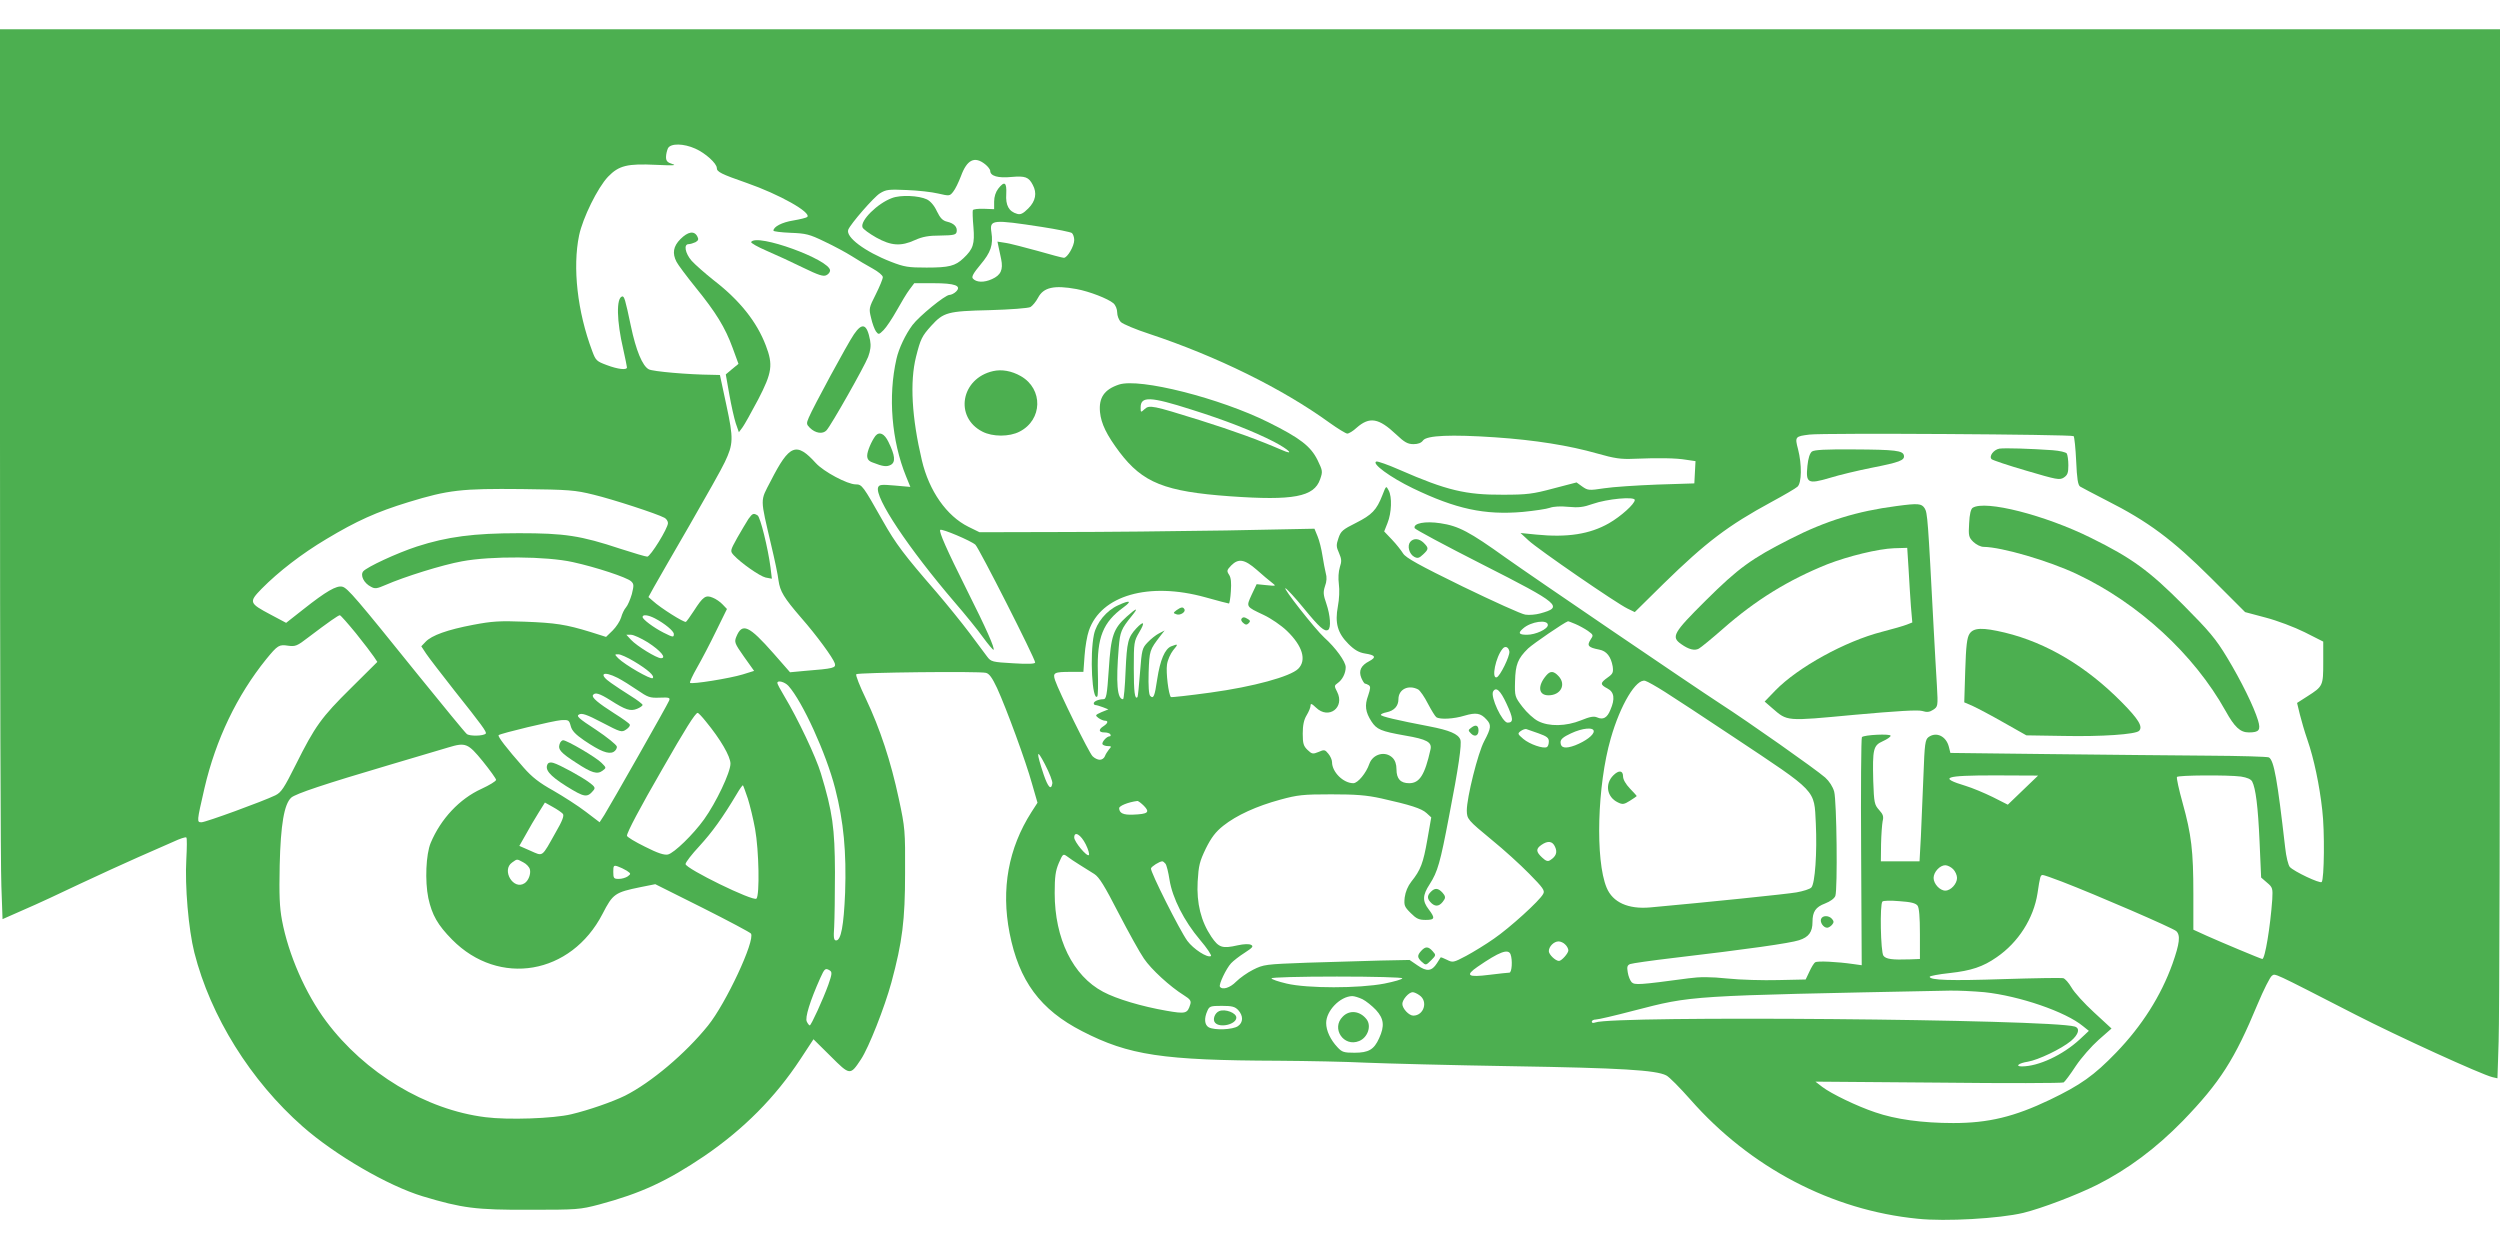 <?xml version="1.0" standalone="no"?>
<!DOCTYPE svg PUBLIC "-//W3C//DTD SVG 20010904//EN"
 "http://www.w3.org/TR/2001/REC-SVG-20010904/DTD/svg10.dtd">
<svg version="1.0" xmlns="http://www.w3.org/2000/svg"
 width="1280pt" height="640pt" viewBox="0 0 1280 640"
 preserveAspectRatio="xMidYMid meet">
<g transform="translate(0,640) scale(0.1,-0.1)"
fill="#4caf50" stroke="none">
<path d="M0 4143 c0 -1160 3 -2185 7 -2279 l6 -170 111 49 c61 26 190 86 286
132 96 45 229 106 295 135 66 29 148 65 182 80 34 16 64 26 67 22 4 -3 3 -53
0 -111 -8 -136 11 -359 41 -478 83 -327 288 -656 555 -891 166 -146 436 -303
614 -357 203 -61 272 -70 546 -69 246 0 259 1 358 27 213 57 347 119 538 248
202 138 363 300 492 496 l67 102 88 -87 c99 -99 100 -99 155 -16 40 60 121
266 156 394 56 208 70 318 70 560 1 217 0 231 -32 380 -41 192 -96 359 -169
513 -31 64 -53 120 -49 125 9 9 630 16 664 7 17 -4 32 -25 57 -78 48 -105 148
-377 179 -490 l28 -97 -31 -48 c-118 -185 -156 -393 -112 -619 48 -245 157
-393 372 -503 239 -123 411 -149 1004 -151 149 -1 351 -5 450 -10 99 -4 435
-13 747 -18 557 -9 736 -20 789 -47 15 -7 70 -63 124 -124 306 -348 724 -567
1164 -610 142 -15 418 1 540 30 94 23 273 91 379 144 158 80 301 187 438 327
191 198 265 314 383 598 31 74 64 139 73 145 19 12 -7 24 428 -199 214 -110
646 -307 701 -320 l26 -6 6 188 c4 103 7 1312 7 2686 l0 2497 -6400 0 -6400 0
0 -2107z m3560 1496 c52 -23 110 -76 110 -99 0 -20 22 -31 154 -77 166 -58
332 -151 309 -174 -4 -4 -37 -12 -72 -18 -57 -9 -101 -32 -101 -52 0 -4 39 -9
88 -11 78 -3 96 -7 174 -45 47 -22 110 -56 140 -75 29 -19 77 -47 106 -63 29
-16 52 -35 52 -44 0 -9 -16 -48 -36 -88 -35 -69 -36 -73 -24 -121 6 -28 18
-59 25 -69 13 -17 15 -17 39 7 14 14 44 59 67 100 23 41 52 90 66 108 l24 32
98 0 c111 0 146 -13 116 -43 -9 -9 -25 -17 -34 -17 -22 0 -155 -109 -189 -154
-36 -48 -70 -120 -82 -173 -44 -193 -25 -420 49 -602 l22 -54 -79 7 c-69 6
-80 5 -86 -9 -19 -51 155 -312 393 -590 52 -60 117 -140 144 -178 27 -37 52
-66 54 -64 7 8 -36 106 -137 307 -104 208 -144 299 -136 307 7 8 158 -56 180
-76 18 -16 306 -583 306 -603 0 -7 -36 -9 -112 -4 -107 6 -114 8 -133 33 -11
15 -52 70 -91 122 -40 53 -116 147 -170 210 -165 190 -208 247 -274 364 -102
180 -106 187 -139 187 -42 0 -164 65 -204 109 -100 110 -135 96 -231 -92 -55
-106 -55 -81 3 -330 17 -71 34 -151 37 -179 8 -56 27 -88 116 -191 79 -90 163
-205 172 -233 7 -24 -4 -27 -154 -39 l-75 -7 -85 97 c-126 143 -160 158 -190
85 -11 -27 -9 -34 39 -102 l52 -73 -58 -18 c-65 -20 -262 -52 -270 -43 -3 3
13 38 36 78 23 40 67 124 97 186 l56 114 -22 23 c-12 13 -35 29 -51 35 -36 15
-49 6 -96 -67 -18 -28 -37 -54 -41 -57 -9 -5 -130 71 -169 107 l-23 20 28 51
c16 28 97 170 182 316 84 146 166 291 181 324 44 93 45 120 8 292 l-33 154
-40 1 c-122 1 -304 17 -324 28 -33 17 -66 98 -92 222 -29 138 -34 154 -45 151
-30 -8 -28 -125 6 -270 10 -46 19 -88 19 -93 0 -15 -46 -10 -104 12 -51 19
-56 23 -74 72 -76 202 -101 428 -67 592 19 90 95 244 148 300 56 58 99 68 246
61 86 -4 108 -3 84 4 -26 8 -33 16 -33 36 0 14 5 34 10 45 14 26 80 25 140 -2z
m1484 -80 c14 -11 26 -27 26 -34 0 -26 40 -38 109 -31 70 6 88 0 109 -41 22
-41 15 -82 -23 -120 -27 -27 -40 -33 -57 -28 -43 12 -60 44 -56 102 3 60 -9
68 -41 27 -13 -17 -21 -41 -21 -66 l0 -39 -52 2 c-29 1 -55 -2 -57 -7 -2 -5
-1 -44 3 -87 7 -86 -1 -112 -51 -159 -42 -40 -74 -48 -189 -48 -93 0 -114 3
-183 30 -133 52 -232 126 -218 164 12 30 131 167 162 186 32 20 46 21 138 17
56 -2 128 -10 161 -18 56 -13 59 -13 76 9 11 13 28 49 40 80 31 85 70 104 124
61z m291 -321 c77 -12 146 -26 153 -31 6 -5 12 -21 12 -36 0 -31 -35 -91 -53
-91 -7 0 -67 16 -133 35 -65 18 -139 37 -163 41 l-44 7 6 -29 c4 -16 9 -44 13
-61 11 -54 -2 -82 -47 -102 -41 -19 -81 -17 -98 3 -8 9 4 29 39 71 53 63 66
101 56 166 -10 65 4 66 259 27z m177 -318 c65 -12 161 -49 189 -73 11 -10 19
-30 19 -47 0 -16 8 -38 19 -49 10 -10 76 -38 147 -61 343 -114 679 -279 922
-455 42 -30 83 -55 90 -55 8 0 30 13 48 30 66 58 113 50 202 -34 43 -41 60
-50 89 -50 23 0 40 6 49 19 19 26 144 31 368 16 206 -14 380 -42 524 -83 88
-25 121 -30 187 -27 126 5 216 4 268 -5 l48 -7 -3 -57 -3 -57 -190 -6 c-104
-4 -227 -12 -272 -19 -78 -12 -83 -11 -112 9 l-29 21 -119 -31 c-104 -28 -135
-32 -258 -32 -190 -1 -288 22 -528 127 -59 26 -113 45 -120 43 -27 -9 71 -81
187 -137 220 -106 367 -138 563 -121 60 6 122 15 138 21 19 7 55 9 95 5 52 -5
77 -2 125 15 74 26 215 39 215 20 0 -20 -71 -84 -132 -119 -98 -56 -213 -74
-373 -58 l-80 8 41 -38 c48 -45 452 -323 507 -349 l37 -18 147 145 c218 213
330 298 553 419 63 34 123 69 133 78 22 19 23 114 3 192 -17 64 -15 66 59 75
75 9 1342 1 1352 -8 4 -5 10 -62 13 -128 4 -91 9 -122 20 -130 8 -5 69 -37
135 -71 214 -108 338 -201 535 -397 l175 -175 105 -28 c58 -15 148 -49 200
-75 l95 -48 0 -106 c0 -120 -1 -123 -81 -174 l-53 -34 14 -58 c8 -32 25 -91
39 -131 33 -95 62 -232 76 -360 13 -106 10 -355 -3 -368 -9 -9 -142 54 -163
77 -8 9 -19 52 -24 100 -40 348 -57 445 -83 461 -7 4 -147 8 -312 9 -165 1
-529 5 -809 8 l-510 6 -8 32 c-14 54 -64 78 -104 49 -17 -13 -20 -32 -26 -198
-4 -101 -10 -240 -13 -310 l-7 -128 -99 0 -99 0 1 88 c1 48 5 101 8 117 6 24
3 35 -18 58 -24 27 -26 36 -30 148 -4 164 0 182 49 204 22 10 40 22 40 28 0
11 -135 5 -147 -7 -4 -4 -6 -269 -4 -588 l3 -580 -43 6 c-83 12 -184 17 -195
9 -7 -4 -20 -26 -30 -48 l-19 -40 -140 -3 c-77 -2 -194 1 -260 8 -88 9 -142 9
-200 1 -253 -34 -275 -35 -291 -20 -8 9 -17 31 -20 51 -5 28 -2 36 12 42 11 4
109 18 219 31 384 45 600 76 646 91 50 16 69 42 69 94 0 52 16 76 64 94 28 11
48 26 53 39 12 35 7 486 -6 534 -7 25 -25 53 -46 72 -52 45 -390 283 -540 380
-143 93 -960 649 -1095 745 -187 134 -242 163 -335 177 -78 12 -140 0 -132
-25 1 -6 158 -90 347 -186 400 -203 416 -218 295 -251 -22 -6 -55 -9 -75 -6
-19 2 -164 68 -321 144 -225 110 -291 147 -305 169 -10 16 -35 48 -57 71 l-40
42 17 43 c21 52 24 134 6 167 -13 25 -13 25 -32 -24 -30 -77 -54 -101 -135
-142 -68 -34 -78 -42 -90 -78 -12 -35 -12 -44 3 -77 13 -30 14 -42 4 -72 -7
-23 -9 -56 -5 -87 4 -29 2 -77 -5 -113 -16 -86 -2 -137 54 -193 31 -31 54 -44
85 -49 53 -8 59 -19 22 -39 -43 -22 -56 -49 -41 -86 7 -16 15 -29 19 -29 3 0
12 -4 19 -8 10 -7 9 -17 -3 -53 -19 -51 -14 -85 17 -133 27 -41 48 -50 172
-72 112 -19 139 -34 130 -72 -29 -130 -56 -172 -109 -172 -44 0 -65 22 -65 71
0 26 -7 46 -20 59 -37 37 -101 20 -119 -31 -16 -47 -59 -99 -82 -99 -51 0
-109 57 -109 108 0 11 -8 30 -19 43 -17 21 -21 22 -50 9 -29 -12 -34 -11 -56
10 -21 20 -25 33 -25 84 0 43 6 71 20 94 11 18 20 40 20 49 0 13 6 11 28 -10
65 -63 149 1 108 81 -15 29 -15 32 2 44 25 17 42 51 42 82 0 28 -51 99 -110
152 -47 43 -216 258 -198 252 7 -3 49 -48 93 -102 81 -99 107 -122 125 -111
16 10 11 75 -9 134 -16 46 -17 59 -7 90 9 23 10 47 4 66 -4 17 -12 57 -17 90
-5 33 -16 78 -25 99 l-16 39 -453 -9 c-248 -4 -634 -8 -857 -8 l-405 -1 -57
28 c-111 55 -201 183 -238 340 -52 220 -62 402 -30 530 23 91 30 106 78 159
63 69 83 75 298 80 106 3 199 10 210 16 10 6 28 27 39 48 28 53 82 65 197 44z
m-2472 -1053 c99 -24 323 -97 362 -118 10 -5 18 -18 18 -27 0 -27 -90 -172
-106 -172 -8 0 -69 18 -137 40 -205 68 -286 80 -520 80 -232 0 -367 -18 -522
-68 -104 -34 -256 -105 -275 -127 -17 -20 3 -61 39 -79 21 -12 31 -10 75 9 96
42 291 103 391 121 148 28 434 26 568 -4 119 -26 276 -78 298 -98 15 -14 15
-21 4 -66 -8 -27 -21 -58 -30 -68 -9 -10 -20 -33 -25 -52 -6 -19 -25 -48 -43
-66 l-34 -33 -79 25 c-127 39 -180 47 -339 53 -127 5 -167 2 -262 -16 -132
-25 -213 -54 -244 -87 l-22 -23 25 -38 c14 -21 79 -105 144 -188 140 -176 168
-214 161 -221 -12 -13 -83 -14 -97 -2 -9 7 -121 144 -250 303 -314 390 -361
445 -387 451 -29 8 -84 -24 -199 -115 l-89 -70 -79 42 c-111 59 -113 64 -46
133 86 87 205 179 331 254 155 93 257 139 420 189 206 63 272 70 579 67 244
-3 273 -5 370 -29z m3394 -384 c30 -27 65 -56 78 -66 23 -18 23 -18 -28 -13
l-50 5 -26 -55 c-28 -62 -30 -59 63 -103 36 -17 89 -53 118 -81 80 -77 102
-150 58 -194 -40 -40 -230 -92 -449 -122 -109 -15 -200 -25 -203 -23 -12 13
-26 126 -20 166 3 24 18 56 31 73 28 33 27 35 -9 21 -33 -13 -57 -70 -72 -168
-13 -89 -19 -103 -36 -86 -7 7 -10 50 -8 120 4 113 5 115 60 187 l22 28 -29
-15 c-16 -8 -42 -29 -58 -46 -28 -29 -30 -37 -39 -153 -5 -68 -11 -125 -13
-127 -14 -15 -19 27 -19 147 0 132 1 139 28 185 31 52 24 61 -15 20 -43 -47
-48 -68 -55 -218 -3 -80 -9 -145 -13 -145 -30 0 -37 82 -22 265 7 81 12 94 68
163 35 43 24 41 -27 -5 -69 -62 -81 -98 -92 -270 -9 -135 -13 -153 -28 -153
-24 0 -49 -11 -49 -21 0 -5 4 -9 9 -9 5 0 22 -5 38 -11 l28 -11 -35 -14 c-33
-15 -34 -16 -16 -30 11 -8 26 -14 33 -14 19 0 16 -13 -7 -28 -27 -17 -25 -32
4 -32 14 0 28 -4 31 -10 3 -5 2 -10 -4 -10 -15 0 -42 -31 -36 -41 4 -5 16 -9
27 -9 19 0 20 -2 6 -17 -8 -10 -18 -26 -21 -35 -4 -10 -15 -18 -26 -18 -11 0
-27 8 -37 18 -18 17 -173 332 -192 389 -13 39 -5 43 82 43 l63 0 6 83 c3 45
13 103 22 128 62 181 307 251 596 171 64 -18 118 -32 121 -32 3 0 8 28 10 63
3 43 1 69 -9 84 -13 20 -12 24 11 48 37 37 68 32 130 -22z m-4612 -325 c41
-51 82 -105 92 -120 l18 -27 -134 -133 c-153 -151 -185 -196 -283 -392 -61
-122 -75 -143 -105 -158 -64 -31 -357 -138 -378 -138 -25 0 -25 1 15 175 58
249 166 474 316 660 59 72 66 76 112 69 37 -5 46 -2 104 43 103 78 153 113
161 113 4 0 41 -42 82 -92z m1531 76 c50 -26 97 -65 97 -80 0 -18 -3 -18 -53
7 -51 26 -107 68 -107 80 0 14 28 11 63 -7z m4572 -34 c0 -21 -63 -50 -107
-50 -42 0 -47 9 -20 32 40 36 127 48 127 18z m141 5 c19 -8 48 -24 64 -35 29
-21 29 -22 13 -46 -19 -30 -11 -39 45 -50 38 -7 60 -36 69 -86 4 -31 1 -38
-26 -57 -39 -28 -39 -36 -1 -56 35 -18 40 -53 15 -110 -16 -40 -37 -52 -68
-38 -16 7 -36 4 -82 -15 -77 -31 -164 -33 -220 -4 -22 11 -58 44 -80 73 -39
51 -40 54 -38 130 2 87 14 117 67 169 27 25 183 132 204 139 1 1 19 -6 38 -14z
m-4749 -94 c65 -42 98 -81 67 -81 -22 0 -123 62 -153 94 l-24 26 24 0 c13 0
52 -18 86 -39z m4411 -47 c3 -23 -48 -127 -65 -132 -28 -8 -5 104 30 146 13
17 31 10 35 -14z m-4482 -50 c72 -43 107 -75 96 -86 -9 -9 -143 68 -177 102
-19 20 -19 20 1 20 11 0 47 -16 80 -36z m-83 -85 c23 -12 68 -40 100 -62 54
-37 64 -41 114 -39 49 2 55 0 49 -15 -8 -21 -298 -531 -332 -586 l-24 -37 -71
54 c-39 30 -114 78 -166 108 -72 40 -109 69 -152 118 -89 101 -134 160 -128
166 9 9 280 74 321 77 37 2 40 0 48 -30 6 -24 24 -43 69 -74 83 -56 124 -72
150 -59 11 6 19 19 17 28 -2 9 -50 48 -107 86 -89 58 -102 70 -86 78 14 8 39
0 117 -41 96 -50 101 -52 124 -36 14 9 22 21 18 26 -3 6 -38 31 -78 56 -83 53
-118 82 -110 94 10 16 33 9 89 -26 78 -50 103 -58 137 -44 15 6 28 15 28 20 0
4 -27 25 -61 46 -33 21 -78 50 -100 66 -67 46 -43 65 34 26z m5362 -72 c44
-28 202 -131 350 -230 433 -288 413 -267 422 -443 7 -148 -4 -309 -23 -328 -7
-8 -42 -19 -76 -25 -52 -9 -452 -50 -749 -77 -113 -10 -192 26 -223 101 -59
141 -48 525 21 764 49 172 131 309 177 295 11 -3 57 -29 101 -57z m-4488 31
c71 -79 193 -345 239 -525 44 -172 58 -325 51 -534 -7 -169 -21 -244 -46 -244
-12 0 -14 14 -10 70 2 39 4 165 4 280 -1 225 -12 307 -72 505 -25 84 -119 282
-187 395 -20 33 -36 63 -36 68 0 16 38 6 57 -15z m3224 -18 c10 -6 33 -39 50
-73 18 -34 37 -65 43 -69 19 -13 90 -9 145 8 58 17 82 13 111 -19 27 -28 25
-44 -11 -112 -32 -60 -89 -288 -89 -355 1 -44 4 -48 130 -152 58 -47 143 -124
189 -171 72 -73 82 -87 72 -104 -17 -34 -173 -175 -252 -229 -41 -29 -105 -68
-142 -88 -66 -35 -69 -35 -99 -20 -16 8 -31 14 -32 12 -1 -2 -10 -15 -19 -30
-26 -41 -52 -44 -99 -11 l-41 28 -151 -3 c-83 -2 -251 -7 -373 -11 -215 -8
-223 -9 -277 -36 -30 -15 -69 -43 -87 -61 -31 -32 -71 -44 -83 -26 -7 11 32
93 57 120 11 12 43 37 70 54 40 26 46 33 33 40 -10 6 -37 5 -69 -2 -79 -18
-97 -12 -135 44 -53 79 -76 171 -70 282 5 84 10 103 42 170 28 56 50 85 89
116 68 54 171 101 293 134 88 24 116 27 259 27 126 0 181 -4 258 -21 147 -33
205 -51 231 -75 l24 -22 -20 -114 c-21 -120 -34 -155 -82 -215 -18 -23 -30
-52 -34 -81 -4 -41 -2 -47 31 -80 29 -29 42 -35 76 -35 48 0 50 9 16 54 -33
43 -32 72 5 129 41 64 54 110 99 347 49 251 66 371 58 393 -11 29 -55 48 -159
68 -167 32 -248 51 -248 59 0 4 13 10 29 13 39 8 61 32 61 67 0 51 51 76 101
50z m452 -72 c36 -77 37 -98 6 -98 -27 0 -90 134 -74 160 15 25 37 5 68 -62z
m-4099 -92 c75 -91 126 -179 126 -216 0 -45 -74 -200 -135 -285 -56 -78 -153
-172 -185 -180 -19 -4 -51 6 -118 40 -51 25 -92 50 -92 56 0 17 66 142 181
341 116 203 169 288 181 288 4 0 23 -20 42 -44z m4264 -61 c42 -15 52 -23 52
-41 0 -13 -4 -26 -10 -29 -17 -10 -88 14 -121 42 -29 25 -30 27 -13 40 10 7
23 12 29 10 5 -2 34 -12 63 -22z m282 11 c0 -20 -42 -51 -95 -72 -51 -19 -75
-14 -75 16 0 15 14 27 53 45 59 28 117 33 117 11z m-5688 -154 c37 -46 68 -89
68 -95 -1 -7 -34 -27 -75 -46 -112 -51 -208 -153 -260 -277 -24 -58 -30 -194
-12 -282 19 -87 48 -138 122 -213 240 -243 609 -180 770 132 53 103 63 110
195 137 l75 15 242 -121 c133 -67 244 -126 248 -132 22 -36 -128 -357 -220
-471 -115 -143 -292 -292 -425 -359 -63 -31 -186 -74 -275 -95 -91 -22 -324
-30 -440 -15 -305 38 -617 226 -815 491 -106 142 -193 341 -226 516 -13 70
-15 129 -12 283 5 209 23 313 59 346 22 20 172 70 504 168 138 41 273 81 300
89 89 27 101 22 177 -71z m2916 -113 c-6 -37 -22 -20 -44 44 -40 120 -38 139
6 54 23 -44 40 -88 38 -98z m4970 -34 l-78 -75 -77 39 c-43 21 -105 47 -138
57 -142 43 -111 54 148 54 l222 -1 -77 -74z m1116 69 c31 -5 50 -13 57 -25 18
-35 30 -126 38 -309 l8 -183 30 -26 c29 -24 30 -30 27 -86 -10 -140 -37 -305
-51 -305 -6 0 -214 87 -285 119 l-68 31 0 183 c0 221 -10 304 -55 466 -19 68
-32 128 -29 133 6 9 260 11 328 2z m-7645 -113 c11 -35 28 -105 37 -155 20
-111 24 -339 7 -357 -16 -16 -363 154 -363 177 0 9 32 50 71 92 65 71 118 144
192 268 15 26 29 45 31 43 2 -2 13 -33 25 -68z m2028 -37 c32 -33 21 -42 -56
-45 -49 -2 -70 7 -71 33 0 12 46 31 93 37 4 1 20 -11 34 -25z m-2975 -41 c7
-9 -2 -35 -37 -95 -73 -130 -63 -123 -129 -94 l-57 25 33 58 c17 32 47 82 65
111 l33 53 41 -23 c22 -12 45 -28 51 -35z m2677 -156 c13 -26 20 -51 16 -55
-10 -10 -75 68 -75 90 0 35 34 15 59 -35z m2403 -13 c13 -28 5 -49 -25 -68
-12 -8 -22 -5 -42 14 -31 29 -32 44 -3 64 33 23 57 20 70 -10z m-2434 -92 c24
-15 57 -36 75 -47 25 -16 52 -60 124 -200 51 -98 109 -203 130 -233 37 -55
134 -144 205 -188 32 -20 38 -29 32 -47 -14 -47 -24 -49 -122 -32 -126 22
-255 60 -324 97 -155 82 -248 272 -248 505 0 84 4 114 21 154 21 48 22 49 43
34 11 -9 40 -28 64 -43z m-2849 13 c16 -8 31 -24 34 -36 6 -23 -7 -58 -27 -71
-57 -38 -120 67 -64 106 27 19 23 19 57 1z m3288 -7 c6 -7 15 -44 21 -83 15
-93 74 -210 156 -307 36 -42 61 -80 56 -83 -18 -11 -90 36 -121 78 -39 54
-191 356 -186 371 3 10 44 36 58 36 4 0 11 -6 16 -12z m-2758 -36 c22 -15 22
-16 5 -29 -10 -7 -30 -13 -46 -13 -25 0 -28 3 -28 36 0 32 2 35 23 28 12 -4
33 -14 46 -22z m6791 8 c11 -11 20 -31 20 -45 0 -30 -32 -65 -60 -65 -28 0
-60 35 -60 65 0 30 32 65 60 65 11 0 29 -9 40 -20z m557 -64 c179 -69 567
-237 585 -253 23 -21 18 -63 -19 -168 -59 -164 -156 -317 -288 -454 -114 -118
-182 -166 -340 -242 -182 -87 -314 -119 -494 -119 -159 0 -296 19 -400 55 -93
31 -225 95 -271 130 l-35 27 630 -5 c347 -4 635 -3 641 1 6 4 34 41 62 84 28
42 81 102 117 134 l66 58 -90 83 c-49 45 -101 102 -115 127 -14 24 -33 46 -43
48 -10 2 -147 0 -304 -5 -270 -9 -379 -6 -379 12 0 4 46 13 103 19 109 12 170
32 240 81 111 76 189 199 209 327 13 87 15 94 27 94 5 0 49 -15 98 -34z m-739
-123 c8 -11 12 -58 12 -145 l0 -128 -52 -2 c-90 -3 -122 1 -135 19 -14 19 -19
264 -5 277 4 5 43 6 87 2 59 -4 83 -10 93 -23z m-1804 -199 c9 -8 16 -22 16
-30 0 -15 -35 -54 -48 -54 -18 0 -52 33 -52 50 0 24 26 50 50 50 10 0 26 -7
34 -16z m-280 -50 c11 -29 7 -94 -6 -94 -7 0 -53 -5 -102 -11 -111 -14 -126
-4 -61 41 112 77 157 94 169 64z m-3485 -83 c12 -8 11 -19 -8 -73 -28 -77 -88
-208 -95 -208 -3 0 -10 8 -15 19 -11 19 17 108 69 224 22 49 26 52 49 38z
m2931 -40 c0 -5 -42 -17 -92 -27 -131 -25 -394 -25 -500 0 -43 10 -78 22 -78
27 0 5 143 9 335 9 191 0 335 -4 335 -9z m2980 -71 c179 -19 416 -100 505
-174 l30 -24 -47 -44 c-87 -80 -211 -138 -296 -138 -37 0 -16 17 30 24 54 9
171 65 221 106 40 34 48 65 20 74 -127 38 -2363 57 -2455 21 -11 -4 -18 -3
-18 4 0 6 9 11 20 11 12 0 98 20 193 45 307 79 267 76 1618 103 42 1 123 -3
179 -8z m-2892 -16 c45 -31 22 -104 -32 -104 -22 0 -56 36 -56 60 0 22 33 60
53 60 7 0 23 -7 35 -16z m-292 -20 c18 -9 49 -34 69 -55 41 -45 45 -82 16
-145 -26 -58 -54 -74 -126 -74 -54 0 -64 3 -87 28 -36 38 -58 85 -58 124 0 63
71 136 133 138 11 0 34 -7 53 -16z m-636 -56 c26 -29 26 -63 -2 -82 -26 -18
-119 -22 -149 -6 -22 12 -25 46 -7 85 10 23 16 25 74 25 52 0 67 -4 84 -22z"/>
<path d="M3484 5176 c-37 -37 -43 -73 -20 -117 7 -14 51 -73 97 -130 105 -129
152 -206 190 -310 l30 -82 -33 -27 -32 -27 18 -102 c10 -57 25 -123 33 -148
l16 -46 18 24 c10 13 46 78 81 144 71 137 77 177 39 276 -46 121 -133 231
-268 335 -44 35 -95 80 -112 99 -33 38 -42 85 -15 85 8 0 24 5 35 10 15 9 17
15 9 30 -16 30 -48 24 -86 -14z"/>
<path d="M3846 5161 c-3 -5 33 -25 79 -45 47 -20 131 -59 186 -86 80 -39 105
-47 120 -39 11 5 19 16 19 24 0 55 -376 192 -404 146z"/>
<path d="M4372 4688 c-33 -48 -210 -375 -231 -426 -13 -30 -12 -35 5 -52 29
-29 67 -34 86 -13 25 28 193 325 213 376 12 32 15 58 10 84 -16 85 -40 94 -83
31z"/>
<path d="M4482 4168 c-20 -27 -42 -78 -42 -101 0 -18 8 -28 28 -35 53 -21 72
-23 93 -12 25 14 22 48 -12 117 -21 44 -47 55 -67 31z"/>
<path d="M3832 3743 c-10 -16 -36 -59 -57 -96 -37 -67 -37 -68 -19 -89 38 -41
134 -108 164 -115 l32 -6 -7 58 c-13 99 -52 257 -66 266 -21 13 -26 11 -47
-18z"/>
<path d="M4567 5386 c-74 -27 -164 -116 -151 -150 3 -9 35 -32 70 -52 77 -43
127 -46 199 -13 38 17 69 23 130 23 68 1 80 4 83 19 5 25 -14 44 -49 52 -22 5
-35 18 -52 53 -13 29 -33 52 -51 61 -42 20 -135 24 -179 7z"/>
<path d="M5085 4500 c-165 -37 -200 -236 -55 -310 52 -27 138 -27 190 0 118
60 122 218 7 284 -47 27 -98 36 -142 26z"/>
<path d="M5729 4431 c-75 -25 -104 -67 -97 -141 6 -60 34 -117 100 -205 119
-157 232 -202 566 -226 324 -23 430 -3 461 87 14 40 13 44 -13 98 -35 71 -89
113 -252 194 -247 123 -659 228 -765 193z m371 -128 c175 -55 318 -111 423
-165 78 -41 108 -72 40 -42 -115 50 -249 99 -421 153 -241 75 -257 79 -282 56
-19 -18 -20 -17 -20 8 0 59 47 58 260 -10z"/>
<path d="M10237 4103 c-29 -5 -55 -39 -40 -54 5 -5 85 -32 178 -59 156 -46
170 -49 192 -35 19 13 23 24 23 63 0 26 -4 53 -8 60 -5 7 -36 14 -73 17 -115
8 -243 12 -272 8z"/>
<path d="M9277 4088 c-11 -9 -19 -34 -23 -73 -9 -89 2 -95 114 -62 48 15 145
38 215 52 142 28 170 38 165 63 -5 25 -43 30 -259 31 -142 1 -200 -2 -212 -11z"/>
<path d="M9710 3809 c-200 -26 -361 -75 -545 -169 -197 -100 -264 -148 -432
-315 -167 -166 -178 -186 -125 -223 38 -27 68 -35 90 -23 11 6 66 51 123 101
168 148 336 251 535 331 108 42 261 79 341 82 l68 2 7 -110 c3 -60 9 -147 12
-191 l7 -81 -28 -11 c-15 -6 -73 -23 -128 -37 -187 -48 -429 -181 -545 -300
l-55 -57 38 -33 c80 -69 67 -68 420 -35 222 20 326 26 348 20 25 -8 39 -6 57
6 24 16 25 18 19 123 -4 58 -11 194 -17 301 -29 551 -31 585 -46 608 -16 24
-32 26 -144 11z"/>
<path d="M10100 3800 c-9 -6 -16 -32 -18 -79 -4 -64 -2 -72 21 -95 16 -15 38
-26 54 -26 91 -1 333 -71 478 -140 315 -149 599 -411 760 -700 46 -83 75 -110
119 -110 53 0 62 12 47 62 -21 69 -85 200 -158 321 -58 96 -91 135 -223 268
-176 177 -265 242 -474 345 -236 117 -542 195 -606 154z"/>
<path d="M7220 3625 c-16 -20 -5 -62 21 -76 17 -9 25 -7 45 12 29 27 30 33 4
59 -24 24 -53 26 -70 5z"/>
<path d="M10084 3155 c-13 -20 -18 -60 -22 -188 l-5 -163 44 -19 c24 -11 96
-49 159 -85 l115 -65 190 -3 c197 -4 369 8 387 26 21 21 -3 60 -89 147 -181
183 -384 304 -598 356 -114 27 -160 26 -181 -6z"/>
<path d="M9324 1695 c-7 -17 12 -45 31 -45 7 0 18 7 25 15 10 12 10 18 0 30
-16 19 -49 19 -56 0z"/>
<path d="M5725 3301 c-60 -27 -111 -89 -124 -150 -22 -104 -9 -343 17 -317 4
4 5 61 3 126 -5 177 26 254 132 331 45 33 32 38 -28 10z"/>
<path d="M6024 3276 c-18 -14 -18 -15 -1 -21 19 -8 50 12 41 26 -7 13 -17 11
-40 -5z"/>
<path d="M6356 3231 c-3 -5 1 -14 10 -21 11 -10 18 -10 27 -1 9 9 9 14 -3 21
-19 12 -27 12 -34 1z"/>
<path d="M7918 2943 c-47 -54 -42 -103 10 -103 63 0 92 55 52 98 -25 27 -42
28 -62 5z"/>
<path d="M2865 2590 c-9 -28 7 -45 86 -96 79 -52 107 -60 134 -40 20 15 20 15
-5 40 -27 28 -177 116 -197 116 -6 0 -15 -9 -18 -20z"/>
<path d="M2805 2490 c-18 -29 7 -60 94 -115 94 -58 107 -61 140 -21 10 12 6
19 -21 39 -38 29 -153 92 -185 101 -12 4 -24 2 -28 -4z"/>
<path d="M8260 2430 c-44 -44 -33 -111 23 -138 24 -12 32 -11 62 8 19 12 35
23 35 24 0 2 -16 19 -35 39 -21 22 -35 46 -35 62 0 31 -22 33 -50 5z"/>
<path d="M7534 2675 c-18 -13 -18 -15 -2 -31 19 -19 38 -11 38 16 0 26 -14 32
-36 15z"/>
<path d="M7326 1834 c-21 -21 -20 -37 5 -60 22 -19 43 -13 63 19 8 12 5 21 -8
36 -23 25 -39 26 -60 5z"/>
<path d="M7277 1532 c-22 -24 -21 -35 3 -57 20 -18 21 -18 47 8 26 26 26 27 8
47 -22 25 -37 25 -58 2z"/>
<path d="M6875 1195 c-61 -60 5 -158 84 -125 44 18 64 77 38 111 -33 43 -87
50 -122 14z"/>
<path d="M6242 1223 c-22 -9 -35 -43 -21 -59 24 -29 109 -9 109 26 0 24 -57
46 -88 33z"/>
</g>
</svg>
